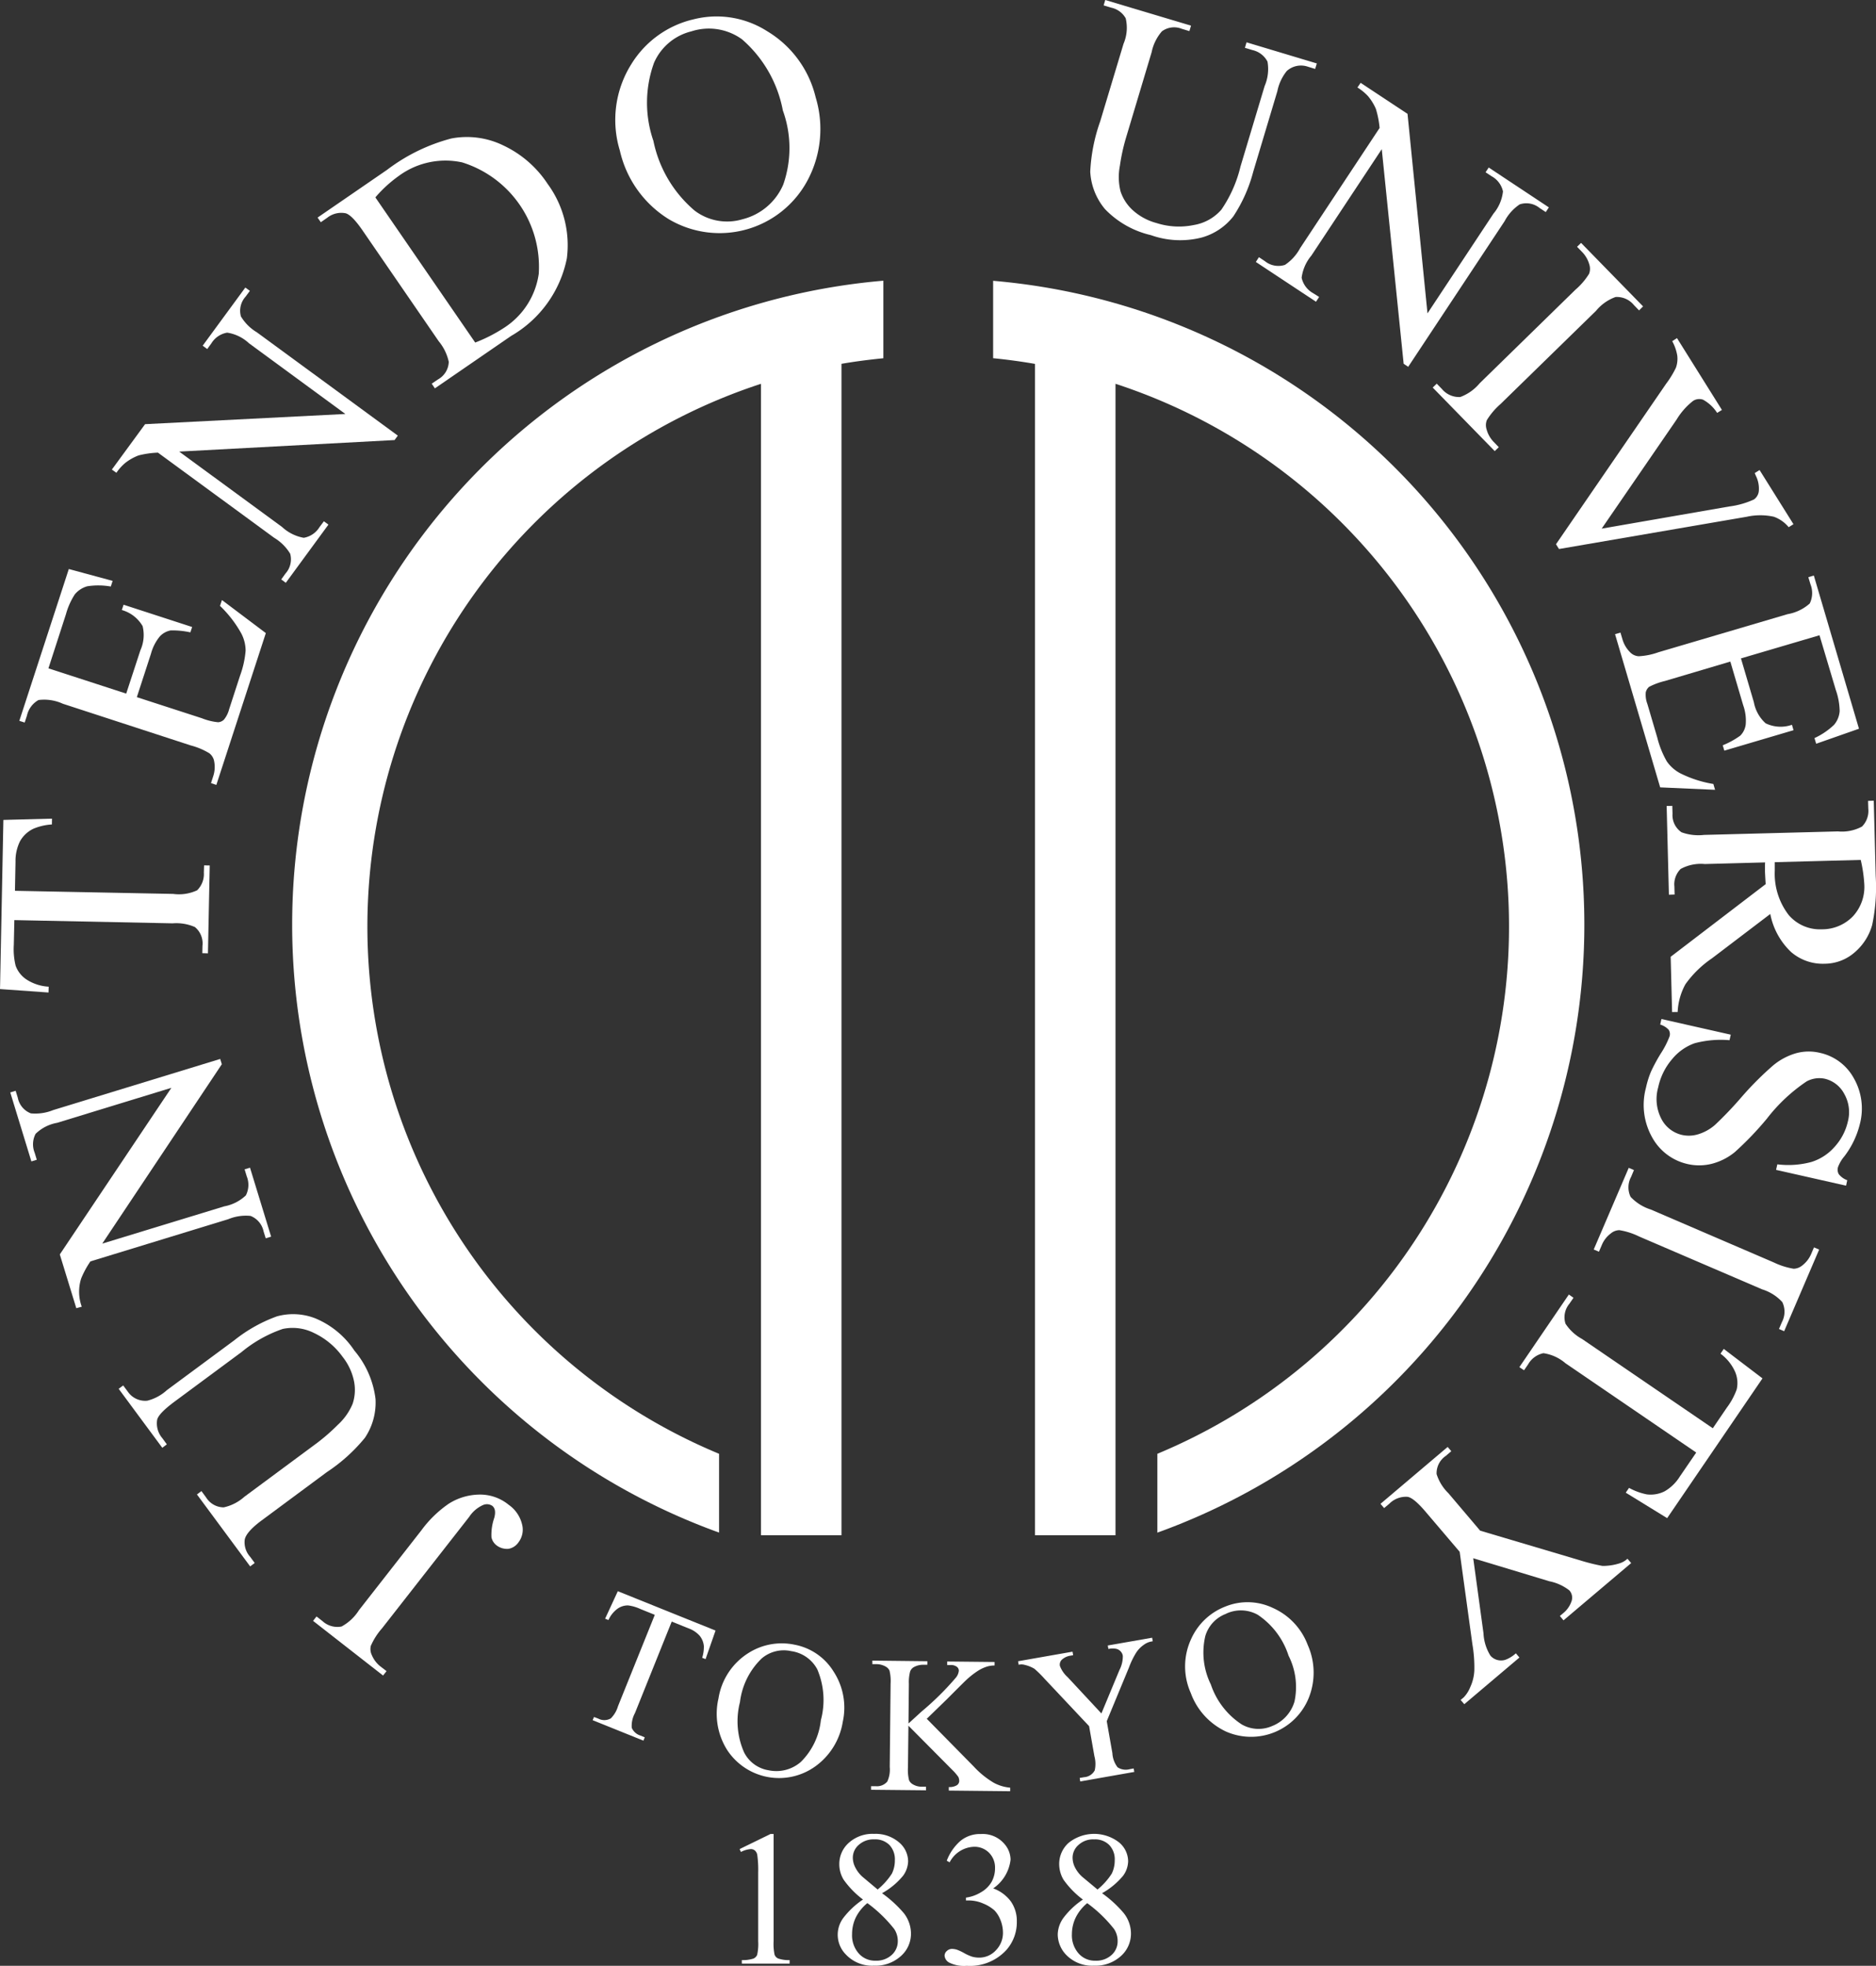 <svg xmlns="http://www.w3.org/2000/svg" width="96.484" height="101.105" viewBox="0 0 96.484 101.105"><rect x="0" y="0" width="96.484" height="101.105" fill="#333333" stroke="none"/><g transform="translate(19680 2782.105)"><g transform="translate(-19680 -2782.105)"><path d="M1038.918,1071.681a33.244,33.244,0,0,0,21.956,31.271V1098.9a29.37,29.37,0,0,1,2.156-55.032v59.219h4.14V1042.84c.709-.123,1.428-.214,2.154-.287v-3.988a33.236,33.236,0,0,0-30.406,33.115" transform="translate(-1023.892 -1024.128)" fill="#fff"/><path d="M1060.315,1038.568v3.981q1.089.108,2.154.293v60.245h4.14v-59.222a29.371,29.371,0,0,1,2.153,55.032v4.056a33.239,33.239,0,0,0-8.447-64.385" transform="translate(-1009.238 -1024.126)" fill="#fff"/><path d="M1052.574,1086.753l1.589-.775h.159v5.512a2.792,2.792,0,0,0,.047.684.333.333,0,0,0,.187.207,1.672,1.672,0,0,0,.59.083v.179h-2.458v-.179a1.783,1.783,0,0,0,.6-.079.383.383,0,0,0,.187-.187,2.556,2.556,0,0,0,.054-.708v-3.523a5.635,5.635,0,0,0-.047-.915.4.4,0,0,0-.123-.226.335.335,0,0,0-.217-.072,1.3,1.3,0,0,0-.5.148Z" transform="translate(-1014.535 -991.652)" fill="#fff"/><path d="M1056.87,1089.353a4.59,4.59,0,0,1-1-1.023,1.52,1.52,0,0,1-.224-.8,1.452,1.452,0,0,1,.49-1.1,1.82,1.82,0,0,1,1.3-.458,1.847,1.847,0,0,1,1.272.428,1.285,1.285,0,0,1,.477.979,1.312,1.312,0,0,1-.258.745,3.743,3.743,0,0,1-1.084.9,6.173,6.173,0,0,1,1.123,1.027,1.722,1.722,0,0,1,.366,1.038,1.531,1.531,0,0,1-.524,1.172,1.944,1.944,0,0,1-1.379.49,1.849,1.849,0,0,1-1.448-.578,1.442,1.442,0,0,1-.126-1.881,4.255,4.255,0,0,1,1.006-.942m.229.182a2.258,2.258,0,0,0-.593.733,1.965,1.965,0,0,0-.194.86,1.4,1.4,0,0,0,.34.993,1.105,1.105,0,0,0,.863.376,1.165,1.165,0,0,0,.833-.293.94.94,0,0,0,.315-.713,1.112,1.112,0,0,0-.183-.621,7.02,7.02,0,0,0-1.381-1.334m.528-.7a3.543,3.543,0,0,0,.733-.818,1.525,1.525,0,0,0,.152-.686,1.071,1.071,0,0,0-.282-.789,1.031,1.031,0,0,0-.773-.286,1.123,1.123,0,0,0-.8.283.87.87,0,0,0-.307.663,1.11,1.11,0,0,0,.128.5,1.621,1.621,0,0,0,.364.475Z" transform="translate(-1012.48 -991.652)" fill="#fff"/><path d="M1058.938,1087.353a2.554,2.554,0,0,1,.7-1.016,1.579,1.579,0,0,1,1.06-.357,1.464,1.464,0,0,1,1.205.509,1.244,1.244,0,0,1,.317.809,2.072,2.072,0,0,1-.893,1.478,1.954,1.954,0,0,1,.908.671,1.746,1.746,0,0,1,.307,1.03,2.148,2.148,0,0,1-.539,1.468,2.536,2.536,0,0,1-2.035.813,1.722,1.722,0,0,1-.9-.164.444.444,0,0,1-.241-.353.314.314,0,0,1,.113-.243.374.374,0,0,1,.272-.11.883.883,0,0,1,.246.039,2.609,2.609,0,0,1,.373.175,2.345,2.345,0,0,0,.4.182,1.332,1.332,0,0,0,.381.052,1.152,1.152,0,0,0,.857-.381,1.272,1.272,0,0,0,.36-.9,1.764,1.764,0,0,0-.167-.742,1.4,1.4,0,0,0-.273-.408,1.988,1.988,0,0,0-.571-.349,1.841,1.841,0,0,0-.737-.159h-.155v-.147a1.97,1.97,0,0,0,.765-.271,1.461,1.461,0,0,0,.556-.543,1.445,1.445,0,0,0,.174-.7,1.079,1.079,0,0,0-.314-.8,1.051,1.051,0,0,0-.769-.3,1.467,1.467,0,0,0-1.252.8Z" transform="translate(-1010.246 -991.652)" fill="#fff"/><path d="M1063.581,1089.353a4.594,4.594,0,0,1-1-1.023,1.582,1.582,0,0,1-.223-.8,1.45,1.45,0,0,1,.489-1.1,2.095,2.095,0,0,1,2.577-.03,1.278,1.278,0,0,1,.48.979,1.312,1.312,0,0,1-.258.745,3.842,3.842,0,0,1-1.084.9,5.994,5.994,0,0,1,1.119,1.027,1.7,1.7,0,0,1,.368,1.038,1.541,1.541,0,0,1-.523,1.172,1.943,1.943,0,0,1-1.379.49,1.856,1.856,0,0,1-1.45-.578,1.534,1.534,0,0,1-.414-1.023,1.5,1.5,0,0,1,.293-.857,4.1,4.1,0,0,1,1-.942m.226.182a2.25,2.25,0,0,0-.59.733,1.967,1.967,0,0,0-.2.86,1.41,1.41,0,0,0,.341.993,1.111,1.111,0,0,0,.865.376,1.17,1.17,0,0,0,.833-.293.938.938,0,0,0,.313-.713,1.11,1.11,0,0,0-.182-.621,6.96,6.96,0,0,0-1.384-1.334m.531-.7a3.49,3.49,0,0,0,.733-.818,1.545,1.545,0,0,0,.152-.686,1.058,1.058,0,0,0-.285-.789,1.027,1.027,0,0,0-.774-.286,1.1,1.1,0,0,0-.8.283.866.866,0,0,0-.308.663,1.133,1.133,0,0,0,.125.5,1.658,1.658,0,0,0,.366.475Z" transform="translate(-1007.883 -991.652)" fill="#fff"/><path d="M1054.41,1080.593l-.514,1.471-.173-.071a1.9,1.9,0,0,0,.086-.6.98.98,0,0,0-.221-.539,1.408,1.408,0,0,0-.564-.373l-.868-.349-1.891,4.706a1.368,1.368,0,0,0-.164.759.717.717,0,0,0,.457.4l.211.088-.068.17-2.612-1.053.071-.164.218.083a.666.666,0,0,0,.647-.012,1.468,1.468,0,0,0,.368-.625l1.893-4.7-.742-.3a2.151,2.151,0,0,0-.639-.185.93.93,0,0,0-.536.17,1.463,1.463,0,0,0-.467.583l-.172-.069.654-1.414Z" transform="translate(-1017.609 -996.73)" fill="#fff"/><path d="M1055.865,1080.227a3.008,3.008,0,0,1,2.018,1.384,3.393,3.393,0,0,1,.472,2.586,3.5,3.5,0,0,1-1.411,2.289,3.191,3.191,0,0,1-4.534-.841,3.491,3.491,0,0,1-.447-2.653,3.379,3.379,0,0,1,1.542-2.335,3.19,3.19,0,0,1,2.36-.43m-.159.334a1.749,1.749,0,0,0-1.527.381,3.738,3.738,0,0,0-1.111,2.24,3.952,3.952,0,0,0,.214,2.589,1.716,1.716,0,0,0,1.261.917,1.919,1.919,0,0,0,1.654-.428,3.542,3.542,0,0,0,1.031-2.146,4.024,4.024,0,0,0-.185-2.621,1.8,1.8,0,0,0-1.337-.932" transform="translate(-1015.011 -995.639)" fill="#fff"/><path d="M1059.452,1083.679l2.42,2.459a4.57,4.57,0,0,0,1.021.829,2.168,2.168,0,0,0,.85.256l0,.182-3.157-.033,0-.181a.738.738,0,0,0,.41-.091.273.273,0,0,0,.126-.213.521.521,0,0,0-.044-.214,2.383,2.383,0,0,0-.3-.35l-2.269-2.287-.024,2.14a2.232,2.232,0,0,0,.057.666.454.454,0,0,0,.2.211.86.86,0,0,0,.446.12l.226,0,0,.184-2.828-.028v-.182l.236,0a.7.7,0,0,0,.6-.238,1.474,1.474,0,0,0,.126-.75l.044-4.286a2.287,2.287,0,0,0-.056-.671.446.446,0,0,0-.2-.209.961.961,0,0,0-.448-.123l-.234,0v-.183l2.828.032v.182l-.225,0a.976.976,0,0,0-.445.108.433.433,0,0,0-.214.234,2.159,2.159,0,0,0-.066.646l-.02,2.032q.1-.091.674-.616a14.533,14.533,0,0,0,1.777-1.758.668.668,0,0,0,.138-.341.255.255,0,0,0-.1-.2.512.512,0,0,0-.346-.091h-.152l0-.182,2.437.025v.181a1.347,1.347,0,0,0-.393.056,2,2,0,0,0-.435.2,4.268,4.268,0,0,0-.631.492c-.072.064-.408.4-1,.993Z" transform="translate(-1011.788 -995.279)" fill="#fff"/><path d="M1065.687,1080.391l2.282-.4.032.182-.126.024a.945.945,0,0,0-.346.168,1.432,1.432,0,0,0-.384.4,4.179,4.179,0,0,0-.369.762l-1.141,2.756.29,1.645a1.306,1.306,0,0,0,.266.726.76.76,0,0,0,.617.1l.211-.039.032.179-2.78.489-.028-.18.228-.039a.662.662,0,0,0,.546-.352,1.514,1.514,0,0,0-.017-.726l-.273-1.547-2.275-2.419a6.087,6.087,0,0,0-.536-.531,1.75,1.75,0,0,0-.523-.206.549.549,0,0,0-.287,0l-.032-.182,2.8-.492.032.182-.147.025a.843.843,0,0,0-.4.177.351.351,0,0,0-.133.351,1.488,1.488,0,0,0,.4.578l1.734,1.864.931-2.24a1.512,1.512,0,0,0,.17-.723.414.414,0,0,0-.113-.229.421.421,0,0,0-.228-.132.937.937,0,0,0-.4.008Z" transform="translate(-1008.714 -995.76)" fill="#fff"/><path d="M1068.234,1079.132a3.027,3.027,0,0,1,2.446.066,3.384,3.384,0,0,1,1.8,1.911,3.491,3.491,0,0,1,.064,2.685,3.2,3.2,0,0,1-4.266,1.765,3.509,3.509,0,0,1-1.814-1.982,3.35,3.35,0,0,1,.025-2.793,3.178,3.178,0,0,1,1.745-1.652m.051.368a1.743,1.743,0,0,0-1.076,1.154,3.716,3.716,0,0,0,.286,2.481,3.963,3.963,0,0,0,1.586,2.055,1.735,1.735,0,0,0,1.558.088,1.941,1.941,0,0,0,1.158-1.261,3.577,3.577,0,0,0-.305-2.363,4.006,4.006,0,0,0-1.581-2.1,1.782,1.782,0,0,0-1.626-.059" transform="translate(-1005.221 -996.501)" fill="#fff"/><path d="M1043.334,1084.7l-.179.226-3.6-2.812.179-.226.3.234a1.129,1.129,0,0,0,.986.283,2.413,2.413,0,0,0,.894-.838l3.211-4.108a5.854,5.854,0,0,1,1.407-1.369,3.006,3.006,0,0,1,1.515-.469,2.319,2.319,0,0,1,1.569.524,1.716,1.716,0,0,1,.688,1.006,1.072,1.072,0,0,1-.179.917.789.789,0,0,1-.512.34.882.882,0,0,1-.627-.182.7.7,0,0,1-.256-.411,2.667,2.667,0,0,1,.145-1c.079-.3.044-.5-.106-.619a.494.494,0,0,0-.472-.039,1.659,1.659,0,0,0-.713.61l-4.482,5.731a3.435,3.435,0,0,0-.578.906.719.719,0,0,0,.052.469,1.467,1.467,0,0,0,.45.59Z" transform="translate(-1023.454 -998.75)" fill="#fff"/><path d="M1036.1,1076.809l-.234.177-2.244-3.034.233-.173.239.322a1.082,1.082,0,0,0,1,.463,2.336,2.336,0,0,0,1.008-.543l3.474-2.57a7.7,7.7,0,0,1,2.188-1.226,3.13,3.13,0,0,1,1.963.1,4.456,4.456,0,0,1,2.018,1.662,4.738,4.738,0,0,1,1.087,2.486,3.253,3.253,0,0,1-.546,2,8.733,8.733,0,0,1-1.957,1.764l-3.349,2.481c-.524.389-.818.718-.873.984a1.112,1.112,0,0,0,.275.888l.237.32-.234.176-2.737-3.7.231-.174.243.331a1.073,1.073,0,0,0,.9.507,2.327,2.327,0,0,0,1.064-.544l3.732-2.763a10.089,10.089,0,0,0,1.077-.941,3.048,3.048,0,0,0,.758-1.074,2.263,2.263,0,0,0,.08-1.131,2.974,2.974,0,0,0-.587-1.281,3.821,3.821,0,0,0-1.476-1.234,2.45,2.45,0,0,0-1.61-.209,6.749,6.749,0,0,0-2.117,1.188l-3.469,2.567c-.533.4-.824.7-.873.92a1.167,1.167,0,0,0,.266.942Z" transform="translate(-1027.519 -1002.523)" fill="#fff"/><path d="M1033.709,1075.144l-.848-2.764,5.738-8.569-5.876,1.8a2.116,2.116,0,0,0-1.107.566,1.16,1.16,0,0,0-.047.976l.108.357-.278.086-1.086-3.548.277-.084.111.361a1.079,1.079,0,0,0,.671.8,2.438,2.438,0,0,0,1.15-.17l8.588-2.629.084.271-6.15,9.227,6.274-1.917a2.189,2.189,0,0,0,1.111-.563,1.181,1.181,0,0,0,.047-.978l-.111-.362.278-.086,1.086,3.548-.278.084-.109-.351a1.094,1.094,0,0,0-.671-.8,2.372,2.372,0,0,0-1.15.17l-7.086,2.169a4.649,4.649,0,0,0-.477.883,2.248,2.248,0,0,0,.032,1.448Z" transform="translate(-1029.785 -1007.862)" fill="#fff"/><path d="M1030.174,1055.053l2.5-.066-.005.3a2.909,2.909,0,0,0-.947.218,1.566,1.566,0,0,0-.686.632,2.26,2.26,0,0,0-.238,1.062l-.029,1.5,8.141.16a2.2,2.2,0,0,0,1.229-.187,1.17,1.17,0,0,0,.345-.912l.012-.369.29.005-.091,4.519-.29-.007.008-.377a1.09,1.09,0,0,0-.389-.968,2.375,2.375,0,0,0-1.143-.191l-8.143-.166-.028,1.281a3.571,3.571,0,0,0,.094,1.064,1.43,1.43,0,0,0,.56.71,2.325,2.325,0,0,0,1.14.369l-.009.3-2.494-.177Z" transform="translate(-1030 -1012.883)" fill="#fff"/><path d="M1032.085,1052.474l4,1.3.729-2.227a1.912,1.912,0,0,0,.115-1.243,1.79,1.79,0,0,0-1.07-.829l.091-.273,3.526,1.146-.091.276a4.253,4.253,0,0,0-1.015-.1,1.015,1.015,0,0,0-.556.308,2.373,2.373,0,0,0-.456.892l-.726,2.232,3.342,1.084a3.039,3.039,0,0,0,.836.206.473.473,0,0,0,.3-.132,1.4,1.4,0,0,0,.269-.538l.56-1.721a4.909,4.909,0,0,0,.287-1.286,1.929,1.929,0,0,0-.228-.9,6,6,0,0,0-1.089-1.408l.1-.3,2.257,1.7-2.545,7.809-.275-.093.116-.361a1.511,1.511,0,0,0,.051-.736.673.673,0,0,0-.255-.44,3.568,3.568,0,0,0-.951-.4l-6.584-2.146a2.3,2.3,0,0,0-1.249-.19,1.221,1.221,0,0,0-.594.8l-.116.358-.276-.088,2.545-7.808,2.253.61-.093.29a3.689,3.689,0,0,0-1.213-.012,1.285,1.285,0,0,0-.639.416,3.669,3.669,0,0,0-.455,1.02Z" transform="translate(-1029.594 -1018.1)" fill="#fff"/><path d="M1033.413,1048.136l1.709-2.335,10.3-.524-4.959-3.639a2.1,2.1,0,0,0-1.119-.544,1.178,1.178,0,0,0-.809.544l-.217.3-.234-.174,2.193-2.99.234.17-.222.3a1.083,1.083,0,0,0-.238,1.015,2.381,2.381,0,0,0,.821.818l7.248,5.313-.167.228-11.077.593,5.293,3.879a2.2,2.2,0,0,0,1.114.555,1.185,1.185,0,0,0,.809-.549l.226-.3.234.17-2.193,2.994-.234-.174.215-.3a1.092,1.092,0,0,0,.244-1.023,2.424,2.424,0,0,0-.824-.819l-5.977-4.379a4.764,4.764,0,0,0-.995.143,2.59,2.59,0,0,0-.674.377,2.462,2.462,0,0,0-.467.516Z" transform="translate(-1027.66 -1023.985)" fill="#fff"/><path d="M1045.727,1047.109l-.164-.241.332-.224a1.067,1.067,0,0,0,.545-.9,2.464,2.464,0,0,0-.516-1.057l-3.9-5.675c-.376-.551-.673-.849-.888-.908a1.163,1.163,0,0,0-.947.231l-.329.229-.167-.238,3.577-2.458a9.412,9.412,0,0,1,3.3-1.61,4.272,4.272,0,0,1,2.673.356,5.555,5.555,0,0,1,2.282,1.979,5.332,5.332,0,0,1,.989,3.83,5.95,5.95,0,0,1-2.867,3.99Zm2.073-2.356a7.867,7.867,0,0,0,1.5-.768,3.962,3.962,0,0,0,1.768-2.767,5.626,5.626,0,0,0-3.938-5.731,4.05,4.05,0,0,0-3.265.7,6.668,6.668,0,0,0-1.2,1.1Z" transform="translate(-1023.36 -1027.135)" fill="#fff"/><path d="M1052.708,1030.676a4.831,4.831,0,0,1,3.882.587,5.437,5.437,0,0,1,2.493,3.4,5.611,5.611,0,0,1-.428,4.291,5.127,5.127,0,0,1-7.142,1.967,5.6,5.6,0,0,1-2.5-3.518,5.394,5.394,0,0,1,.592-4.45,5.118,5.118,0,0,1,3.1-2.279m.007.591a2.829,2.829,0,0,0-1.942,1.622,6.019,6.019,0,0,0-.032,4.015,6.366,6.366,0,0,0,2.124,3.59,2.764,2.764,0,0,0,2.464.44,3.09,3.09,0,0,0,2.088-1.777,5.681,5.681,0,0,0-.019-3.818,6.413,6.413,0,0,0-2.1-3.658,2.91,2.91,0,0,0-2.586-.415" transform="translate(-1017.133 -1029.657)" fill="#fff"/><path d="M1071.233,1032.459l.083-.282,3.615,1.086-.086.282-.385-.118a1.087,1.087,0,0,0-1.075.226,2.407,2.407,0,0,0-.484,1.038l-1.24,4.14a7.7,7.7,0,0,1-1.02,2.292,3.12,3.12,0,0,1-1.633,1.094,4.481,4.481,0,0,1-2.609-.123,4.759,4.759,0,0,1-2.363-1.34,3.262,3.262,0,0,1-.758-1.926,8.977,8.977,0,0,1,.512-2.586l1.2-3.99a2.1,2.1,0,0,0,.111-1.313,1.124,1.124,0,0,0-.75-.546l-.384-.115.083-.278,4.411,1.319-.084.281-.391-.118a1.057,1.057,0,0,0-1.023.13,2.36,2.36,0,0,0-.527,1.071l-1.333,4.45a9.995,9.995,0,0,0-.3,1.392,3.035,3.035,0,0,0,.034,1.32,2.267,2.267,0,0,0,.614.953,2.948,2.948,0,0,0,1.237.674,3.774,3.774,0,0,0,1.923.1,2.391,2.391,0,0,0,1.412-.79,6.647,6.647,0,0,0,.983-2.22l1.24-4.134a2.213,2.213,0,0,0,.148-1.259,1.151,1.151,0,0,0-.774-.593Z" transform="translate(-1007.206 -1030)" fill="#fff"/><path d="M1073.72,1032.528l2.412,1.594,1.027,10.262,3.39-5.125a2.138,2.138,0,0,0,.492-1.147,1.171,1.171,0,0,0-.583-.779l-.312-.206.162-.244,3.093,2.05-.159.241-.317-.209a1.08,1.08,0,0,0-1.023-.187,2.357,2.357,0,0,0-.777.865l-4.958,7.489-.234-.154-1.126-11.039-3.621,5.475a2.2,2.2,0,0,0-.5,1.139,1.2,1.2,0,0,0,.583.788l.317.2-.162.244-3.093-2.045.158-.246.309.206a1.1,1.1,0,0,0,1.031.19,2.392,2.392,0,0,0,.78-.861l4.087-6.181a4.8,4.8,0,0,0-.193-.984,2.662,2.662,0,0,0-.408-.658,2.7,2.7,0,0,0-.539-.44Z" transform="translate(-1003.742 -1028.267)" fill="#fff"/><path d="M1077.13,1047.919l-.209.2-3.189-3.267.207-.2.265.273a1.145,1.145,0,0,0,.944.413,2.365,2.365,0,0,0,1-.708l4.926-4.813a3.5,3.5,0,0,0,.7-.817.72.72,0,0,0,.014-.469,1.5,1.5,0,0,0-.37-.649l-.263-.27.207-.2,3.189,3.266-.207.206-.27-.28a1.128,1.128,0,0,0-.939-.409,2.309,2.309,0,0,0-1,.706l-4.927,4.809a3.57,3.57,0,0,0-.693.818.709.709,0,0,0-.012.477,1.469,1.469,0,0,0,.364.641Z" transform="translate(-1000.046 -1024.919)" fill="#fff"/><path d="M1089.707,1049.891l-.246.155a1.75,1.75,0,0,0-.763-.538,3.232,3.232,0,0,0-1.389,0l-9.66,1.66-.155-.246,5.67-8.262a4.814,4.814,0,0,0,.5-.821,1.392,1.392,0,0,0,.068-.612,2.3,2.3,0,0,0-.261-.749l.246-.158,2.311,3.695-.246.152a2.012,2.012,0,0,0-.725-.679.583.583,0,0,0-.511.061,3.531,3.531,0,0,0-.846.956l-3.857,5.615,6.562-1.14a4.312,4.312,0,0,0,1.27-.361.6.6,0,0,0,.249-.423,1.48,1.48,0,0,0-.158-.809c-.009-.027-.027-.067-.052-.126l.25-.155Z" transform="translate(-997.468 -1022.931)" fill="#fff"/><path d="M1089.813,1050.641l-4.039,1.19.663,2.252a1.93,1.93,0,0,0,.607,1.087,1.769,1.769,0,0,0,1.352.076l.081.278-3.558,1.051-.083-.275a4.261,4.261,0,0,0,.9-.494.983.983,0,0,0,.282-.572,2.348,2.348,0,0,0-.129-.993l-.662-2.247-3.369,1a3.525,3.525,0,0,0-.809.3.524.524,0,0,0-.171.281,1.339,1.339,0,0,0,.083.6l.51,1.733a4.765,4.765,0,0,0,.493,1.226,1.958,1.958,0,0,0,.7.612,5.91,5.91,0,0,0,1.69.543l.088.3-2.823-.125-2.321-7.879.278-.082.108.361a1.525,1.525,0,0,0,.375.637.667.667,0,0,0,.457.219,3.523,3.523,0,0,0,1.015-.206l6.641-1.959a2.294,2.294,0,0,0,1.139-.548,1.223,1.223,0,0,0,.036-.991l-.108-.362.282-.086,2.322,7.88-2.2.772-.089-.29a3.691,3.691,0,0,0,1.006-.681,1.222,1.222,0,0,0,.29-.706,3.441,3.441,0,0,0-.2-1.094Z" transform="translate(-996.235 -1017.968)" fill="#fff"/><path d="M1081.148,1065.313l-.073-2.843,4.886-3.736c-.017-.266-.029-.483-.036-.654v-.219c0-.076,0-.158.007-.244l-3.1.083a2.166,2.166,0,0,0-1.244.253,1.114,1.114,0,0,0-.322.9l.011.416-.293.01-.116-4.566.29-.005.012.4a1.066,1.066,0,0,0,.463.959,2.542,2.542,0,0,0,1.16.135l6.882-.18a2.176,2.176,0,0,0,1.242-.251,1.15,1.15,0,0,0,.322-.92l-.012-.4.293-.009.1,3.882a9.391,9.391,0,0,1-.182,2.51,2.869,2.869,0,0,1-.877,1.389,2.366,2.366,0,0,1-1.569.605,2.494,2.494,0,0,1-1.721-.6,3.639,3.639,0,0,1-1.073-1.959l-3,2.281a5.415,5.415,0,0,0-1.364,1.332,3.257,3.257,0,0,0-.4,1.428Zm5.281-7.708c0,.1,0,.182,0,.259s0,.135,0,.181a3.477,3.477,0,0,0,.72,2.282,2.116,2.116,0,0,0,1.7.73,2.2,2.2,0,0,0,1.6-.669,2.232,2.232,0,0,0,.583-1.669,7.339,7.339,0,0,0-.182-1.23Z" transform="translate(-995.151 -1013.261)" fill="#fff"/><path d="M1090.573,1069.677l-3.6-.813.064-.285a4.554,4.554,0,0,0,1.759-.123,2.637,2.637,0,0,0,1.2-.791,2.893,2.893,0,0,0,.669-1.288,1.9,1.9,0,0,0-.189-1.427,1.527,1.527,0,0,0-.991-.772,1.367,1.367,0,0,0-.94.135,8.706,8.706,0,0,0-2.043,1.915,16.278,16.278,0,0,1-1.648,1.719,3.071,3.071,0,0,1-1.172.6,2.662,2.662,0,0,1-1.252.019,2.771,2.771,0,0,1-1.831-1.375,3.4,3.4,0,0,1-.318-2.55,4.727,4.727,0,0,1,.261-.836,8.979,8.979,0,0,1,.5-.924,4.5,4.5,0,0,0,.455-.891.415.415,0,0,0-.044-.327.978.978,0,0,0-.44-.273l.064-.285,3.565.805-.064.285a5.2,5.2,0,0,0-1.8.158,2.641,2.641,0,0,0-1.156.821,3.256,3.256,0,0,0-.711,1.443,2.2,2.2,0,0,0,.163,1.624,1.592,1.592,0,0,0,1.071.828,1.636,1.636,0,0,0,.821-.036,2.352,2.352,0,0,0,.877-.492,18.984,18.984,0,0,0,1.345-1.411,16.356,16.356,0,0,1,1.621-1.627,3.242,3.242,0,0,1,1.177-.634,2.45,2.45,0,0,1,1.246-.023,2.618,2.618,0,0,1,1.733,1.293,3.142,3.142,0,0,1,.317,2.367,4.5,4.5,0,0,1-.8,1.665,1.835,1.835,0,0,0-.328.563.471.471,0,0,0,.044.352.988.988,0,0,0,.435.31Z" transform="translate(-995.628 -1008.695)" fill="#fff"/><path d="M1078.913,1069.958l-.268-.114,1.8-4.2.268.115-.146.349a1.136,1.136,0,0,0-.027,1.028,2.419,2.419,0,0,0,1.038.652l6.326,2.721a3.778,3.778,0,0,0,1.023.325.717.717,0,0,0,.438-.165,1.467,1.467,0,0,0,.46-.589l.147-.345.266.113-1.8,4.2-.266-.116.152-.355a1.142,1.142,0,0,0,.02-1.027,2.338,2.338,0,0,0-1.035-.655l-6.329-2.719a3.573,3.573,0,0,0-1.018-.326.7.7,0,0,0-.442.171,1.406,1.406,0,0,0-.455.582Z" transform="translate(-996.678 -1005.58)" fill="#fff"/><path d="M1083.977,1081.014l-2.13-1.31.17-.246a3.185,3.185,0,0,0,.912.334,1.6,1.6,0,0,0,.92-.159,2.24,2.24,0,0,0,.777-.756l.846-1.237-6.725-4.593a2.229,2.229,0,0,0-1.134-.517,1.18,1.18,0,0,0-.789.578l-.207.3-.241-.16,2.545-3.735.239.167-.211.307a1.086,1.086,0,0,0-.2,1.027,2.39,2.39,0,0,0,.851.785l6.725,4.592.721-1.06a3.548,3.548,0,0,0,.508-.939,1.469,1.469,0,0,0-.08-.9,2.343,2.343,0,0,0-.753-.936l.167-.246,1.992,1.516Z" transform="translate(-998.234 -1002.933)" fill="#fff"/><path d="M1079.286,1085l-2.835,2.4-.19-.218.158-.131a1.647,1.647,0,0,0,.337-.526,2.286,2.286,0,0,0,.211-.861,7.083,7.083,0,0,0-.1-1.348l-.654-4.754-1.731-2.034c-.421-.5-.742-.767-.957-.794a1.206,1.206,0,0,0-.932.357l-.265.223-.187-.219,3.454-2.926.187.219-.286.244a1.078,1.078,0,0,0-.47.932,2.371,2.371,0,0,0,.61.988l1.63,1.923,5.116,1.519a9.887,9.887,0,0,0,1.173.294,2.83,2.83,0,0,0,.888-.135,1.051,1.051,0,0,0,.4-.234l.191.223-3.481,2.946-.187-.226.179-.15a1.329,1.329,0,0,0,.408-.573.558.558,0,0,0-.1-.593,2.442,2.442,0,0,0-1.027-.468l-3.916-1.185.528,3.858a2.383,2.383,0,0,0,.352,1.145.7.7,0,0,0,.339.224.738.738,0,0,0,.425,0,1.649,1.649,0,0,0,.549-.337Z" transform="translate(-1001.141 -999.75)" fill="#fff"/></g></g></svg>